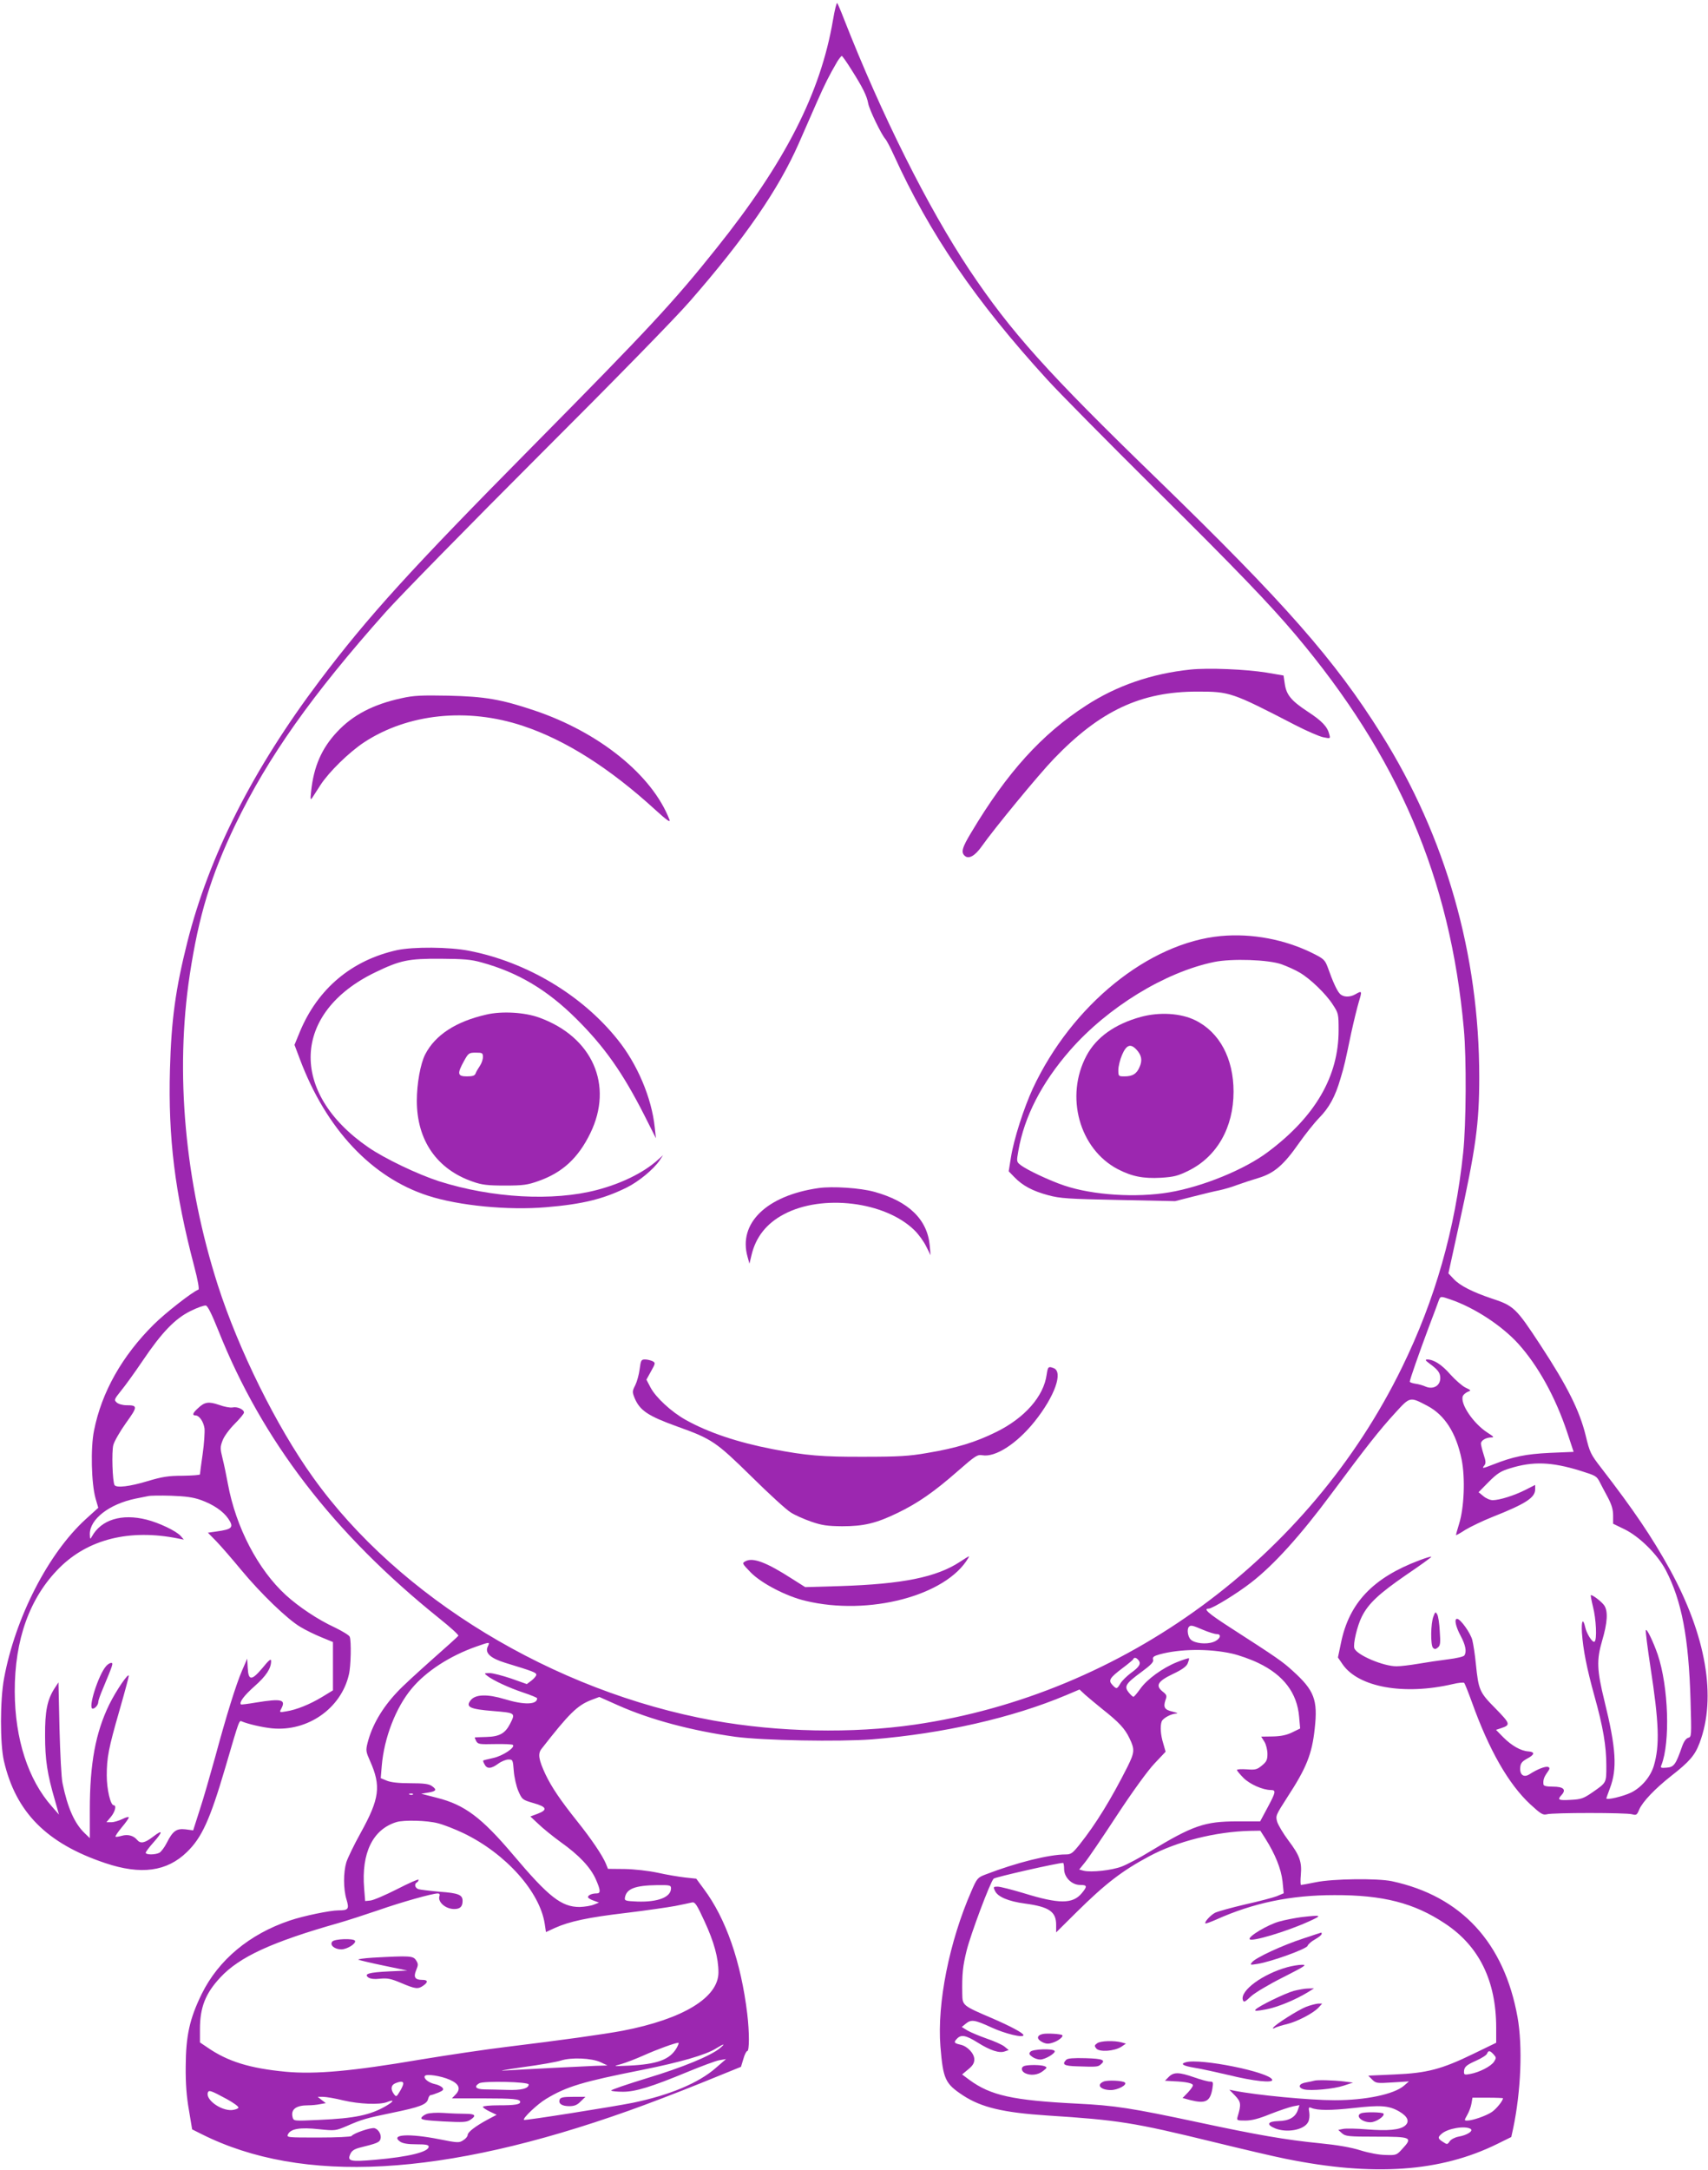 <?xml version="1.0" standalone="no"?>
<!DOCTYPE svg PUBLIC "-//W3C//DTD SVG 20010904//EN"
 "http://www.w3.org/TR/2001/REC-SVG-20010904/DTD/svg10.dtd">
<svg version="1.0" xmlns="http://www.w3.org/2000/svg"
 width="1008pt" height="1280pt" viewBox="0 0 1008 1280"
 preserveAspectRatio="xMidYMid meet">
<g transform="translate(0,1280) scale(0.1,-0.1)"
fill="#9c27b0" stroke="none">
<path d="M4916 12682 c-73 -430 -282 -840 -688 -1347 -252 -316 -399 -474
-1087 -1170 -720 -728 -968 -1001 -1254 -1380 -395 -524 -653 -1033 -782
-1545 -69 -275 -94 -456 -102 -750 -11 -402 29 -727 143 -1160 22 -83 31 -136
25 -138 -33 -11 -196 -138 -265 -207 -185 -184 -306 -397 -351 -624 -21 -101
-16 -313 9 -401 l16 -55 -75 -68 c-221 -202 -415 -581 -481 -938 -24 -128 -24
-386 -1 -487 70 -303 252 -487 598 -603 211 -71 364 -50 482 65 88 85 136 190
226 496 86 294 82 282 100 274 36 -15 118 -34 175 -40 211 -21 409 117 455
317 12 48 15 198 5 223 -3 9 -43 33 -88 55 -100 46 -212 121 -289 191 -164
150 -295 400 -342 656 -9 49 -23 117 -32 152 -14 57 -14 66 1 105 9 24 40 66
71 97 30 30 55 60 55 67 0 18 -39 36 -67 30 -14 -3 -50 4 -80 15 -62 21 -85
18 -125 -20 -31 -28 -35 -42 -15 -42 23 0 48 -36 54 -77 2 -21 -2 -89 -11
-151 -9 -62 -16 -116 -16 -120 0 -4 -46 -7 -102 -8 -85 0 -121 -6 -208 -32
-102 -31 -183 -41 -194 -23 -12 20 -18 198 -7 237 6 22 40 81 75 130 69 96 70
104 2 104 -22 0 -47 7 -57 16 -17 15 -15 19 25 69 24 29 81 108 127 176 114
169 192 250 284 295 40 20 80 34 90 32 11 -2 35 -51 74 -148 257 -646 679
-1196 1303 -1697 65 -52 116 -98 113 -103 -3 -5 -74 -69 -158 -143 -83 -74
-175 -158 -202 -188 -91 -96 -150 -199 -176 -302 -11 -44 -9 -52 15 -106 66
-148 56 -222 -55 -423 -39 -70 -77 -149 -85 -174 -18 -61 -18 -158 1 -220 17
-56 11 -64 -47 -64 -50 0 -209 -33 -288 -60 -238 -80 -420 -232 -519 -432 -72
-147 -94 -247 -95 -428 -1 -101 5 -179 19 -258 l19 -114 56 -28 c594 -298
1425 -252 2520 138 102 36 293 109 424 162 l239 97 14 46 c7 26 18 47 23 47
13 0 13 113 0 220 -37 307 -126 562 -256 736 l-45 61 -65 7 c-36 4 -109 16
-162 28 -57 12 -138 21 -195 22 l-99 1 -12 30 c-21 50 -85 145 -169 250 -102
128 -151 201 -188 278 -40 86 -46 121 -23 150 163 209 211 256 293 288 l48 18
110 -49 c190 -85 435 -150 693 -186 165 -22 611 -30 808 -15 419 34 827 127
1145 261 l78 33 32 -30 c18 -16 64 -54 102 -85 99 -78 134 -116 161 -173 32
-66 30 -83 -12 -168 -97 -192 -186 -337 -283 -459 -41 -51 -50 -58 -82 -58
-98 0 -290 -48 -472 -118 -47 -18 -51 -22 -84 -98 -131 -299 -203 -662 -183
-916 16 -195 28 -220 134 -290 109 -71 238 -101 496 -118 420 -27 509 -41 980
-156 168 -41 359 -86 425 -99 521 -106 916 -78 1251 87 l83 41 11 50 c46 218
57 483 26 657 -79 440 -332 714 -741 802 -85 18 -349 15 -450 -6 -44 -9 -83
-16 -87 -16 -3 0 -4 26 -1 59 7 77 -7 116 -73 203 -30 40 -59 89 -66 109 -11
37 -9 40 59 146 113 173 146 255 162 405 19 170 -2 226 -131 342 -59 54 -92
77 -370 256 -127 82 -159 110 -125 110 22 0 169 90 252 155 134 104 291 278
472 522 211 284 283 375 378 479 87 95 85 95 188 41 103 -54 171 -160 203
-317 22 -109 15 -285 -15 -380 -11 -35 -19 -65 -18 -66 1 -2 26 12 55 31 30
18 102 53 160 76 197 78 252 114 252 163 l0 26 -57 -29 c-67 -34 -154 -61
-194 -61 -15 0 -40 11 -55 24 l-28 23 60 61 c50 50 72 64 126 80 135 42 244
38 413 -14 95 -30 97 -31 117 -69 8 -16 29 -56 47 -89 22 -42 31 -71 31 -106
l0 -49 68 -33 c89 -44 195 -149 244 -243 93 -180 134 -394 145 -766 6 -211 6
-216 -14 -221 -13 -4 -26 -22 -37 -54 -36 -103 -47 -119 -90 -122 -34 -3 -38
-1 -31 15 53 134 42 464 -22 653 -26 75 -65 156 -70 143 -2 -7 10 -104 27
-215 51 -331 56 -465 20 -586 -20 -65 -73 -127 -134 -157 -48 -23 -146 -46
-146 -34 0 2 10 29 21 59 44 115 37 235 -32 515 -45 183 -47 242 -14 355 32
108 36 176 12 210 -15 21 -65 60 -78 60 -3 0 3 -30 12 -68 19 -73 25 -197 9
-207 -12 -7 -47 48 -55 87 -13 56 -23 36 -19 -34 7 -100 28 -208 74 -374 51
-182 70 -295 70 -410 0 -104 2 -99 -84 -159 -51 -35 -66 -40 -127 -43 -72 -4
-80 0 -53 29 29 32 11 49 -51 49 -37 0 -55 4 -56 13 -3 26 3 43 22 70 16 22
17 28 6 33 -16 6 -64 -13 -109 -42 -35 -23 -60 -5 -56 40 2 24 11 35 40 51 46
24 48 40 7 43 -44 3 -98 34 -147 83 l-43 44 30 10 c57 19 55 26 -33 116 -95
96 -100 108 -116 263 -5 53 -15 117 -21 141 -11 42 -70 125 -90 125 -18 0 -8
-46 21 -100 29 -54 37 -94 22 -116 -4 -7 -47 -17 -97 -23 -49 -6 -128 -18
-175 -26 -47 -8 -104 -15 -128 -15 -78 0 -234 66 -249 106 -9 24 17 134 44
187 39 78 102 136 263 247 83 56 149 104 147 106 -2 3 -34 -7 -71 -21 -273
-103 -414 -251 -462 -487 l-18 -86 28 -41 c94 -135 362 -183 650 -116 33 8 64
11 67 7 4 -4 24 -54 45 -112 102 -285 217 -485 345 -604 62 -57 75 -65 98 -59
35 10 469 10 503 0 25 -7 29 -4 42 28 20 46 93 123 191 200 105 82 138 120
165 192 102 269 39 635 -176 1026 -105 190 -214 351 -404 597 -62 80 -68 91
-92 192 -36 146 -107 289 -267 533 -145 221 -157 232 -291 276 -107 36 -183
74 -219 112 l-33 35 61 279 c101 460 121 604 121 879 0 724 -198 1418 -578
2023 -275 439 -570 774 -1323 1505 -649 629 -864 869 -1108 1234 -244 366
-519 915 -741 1482 -18 47 -36 88 -39 92 -4 4 -15 -41 -25 -100z m110 -295
c66 -104 90 -153 98 -198 7 -37 77 -182 101 -209 8 -9 30 -51 50 -95 212 -466
483 -862 906 -1325 67 -74 356 -366 641 -649 478 -474 671 -675 824 -856 606
-719 913 -1436 993 -2325 16 -170 14 -564 -4 -731 -47 -450 -165 -865 -360
-1264 -549 -1126 -1646 -1930 -2875 -2109 -372 -54 -805 -45 -1190 24 -943
171 -1856 725 -2363 1435 -216 301 -439 753 -561 1132 -195 608 -254 1255
-166 1833 53 349 125 585 269 885 193 399 449 762 888 1255 86 96 492 510 902
920 431 430 808 815 891 911 326 373 524 660 645 935 31 71 79 181 107 244 47
106 70 152 120 238 11 17 23 32 26 32 4 -1 30 -38 58 -83z m3534 -7253 c143
-49 304 -155 401 -262 117 -130 219 -315 288 -522 l38 -115 -141 -6 c-142 -7
-216 -22 -335 -69 -62 -24 -67 -25 -51 -5 10 12 9 25 -4 64 -9 28 -16 57 -16
65 0 18 30 36 61 36 19 0 14 5 -22 28 -84 54 -163 171 -146 216 4 9 17 20 29
25 21 8 21 9 -13 25 -19 9 -59 44 -89 77 -51 59 -99 89 -137 89 -14 -1 -11 -6
12 -23 52 -38 65 -56 65 -87 0 -44 -40 -68 -84 -51 -17 8 -46 16 -63 18 -18 3
-33 8 -33 12 0 12 54 166 110 316 29 77 57 150 61 163 10 26 11 26 69 6z
m-7375 -1183 c73 -26 132 -66 162 -110 35 -52 24 -63 -71 -76 l-49 -7 50 -51
c28 -29 93 -104 145 -167 115 -139 274 -293 351 -338 31 -19 87 -46 124 -61
l68 -28 0 -143 0 -142 -64 -39 c-73 -44 -152 -76 -212 -85 -39 -7 -41 -6 -30
14 30 56 5 63 -149 38 -47 -8 -87 -13 -88 -11 -12 12 19 53 80 107 69 61 98
105 98 149 0 16 -12 7 -51 -41 -64 -76 -83 -76 -87 0 l-3 55 -30 -69 c-37 -86
-93 -267 -159 -511 -29 -104 -69 -245 -91 -311 l-39 -122 -45 6 c-54 6 -75 -9
-111 -80 -13 -26 -33 -52 -43 -58 -25 -13 -81 -13 -81 0 0 5 20 32 45 60 58
65 57 80 -1 35 -51 -39 -75 -43 -95 -19 -21 25 -54 34 -90 24 -18 -5 -35 -8
-37 -5 -3 3 14 27 36 54 23 27 42 54 42 59 0 6 -17 1 -37 -9 -21 -10 -50 -19
-66 -19 l-29 0 26 31 c25 30 35 69 17 69 -19 0 -41 95 -41 175 0 106 10 159
76 388 30 104 54 194 54 200 0 23 -74 -85 -115 -168 -81 -166 -115 -348 -115
-624 l0 -165 -31 30 c-59 57 -100 148 -130 294 -7 30 -14 177 -18 325 l-6 270
-23 -35 c-43 -67 -57 -134 -56 -280 0 -141 13 -227 58 -380 l24 -85 -42 48
c-140 158 -218 398 -219 677 -1 307 88 555 263 730 170 170 415 231 700 174
l35 -7 -19 22 c-26 29 -126 77 -201 96 -147 37 -268 0 -323 -100 -10 -18 -11
-16 -12 15 0 88 115 177 270 209 30 6 64 13 75 15 11 3 72 4 135 2 85 -3 130
-9 175 -25z m5915 -766 c33 -14 69 -25 80 -25 34 0 20 -33 -20 -47 -42 -15
-108 -8 -132 14 -18 16 -25 63 -11 76 10 11 20 9 83 -18z m-4222 -100 c-17
-37 17 -68 105 -95 164 -50 182 -57 182 -70 0 -7 -13 -22 -28 -34 l-28 -21
-93 33 c-51 17 -108 32 -127 32 -33 -1 -33 -1 -14 -16 36 -28 129 -71 213 -99
45 -15 82 -30 82 -34 0 -38 -77 -40 -191 -5 -103 31 -173 29 -201 -6 -32 -40
-6 -53 132 -64 133 -11 133 -11 100 -76 -29 -56 -62 -75 -140 -77 -36 -1 -66
-2 -68 -3 -1 0 2 -9 8 -21 11 -19 19 -20 111 -18 54 1 102 -1 106 -5 15 -15
-60 -65 -116 -77 -31 -7 -57 -13 -59 -15 -2 -1 1 -12 8 -23 14 -28 39 -26 80
4 19 14 46 25 61 25 25 0 26 -2 31 -67 3 -38 15 -91 27 -119 22 -50 24 -52 89
-71 79 -22 86 -40 25 -63 l-43 -16 48 -45 c26 -25 85 -73 132 -107 107 -76
174 -147 206 -218 29 -66 30 -84 5 -84 -27 0 -51 -10 -51 -22 0 -5 15 -14 32
-20 l33 -12 -30 -12 c-17 -7 -54 -13 -84 -14 -107 0 -182 58 -392 307 -187
221 -287 296 -450 337 l-93 24 42 7 c47 8 52 17 20 39 -17 12 -48 16 -126 16
-69 0 -114 5 -139 15 l-36 15 6 73 c14 165 83 344 177 456 84 101 224 192 380
247 83 29 82 29 68 -1z m4392 -40 c41 -9 112 -34 157 -56 148 -71 228 -176
240 -317 l6 -69 -47 -23 c-33 -16 -67 -23 -115 -24 l-68 -1 19 -30 c10 -16 18
-49 18 -72 0 -34 -5 -46 -32 -68 -29 -24 -38 -27 -90 -23 -32 2 -58 1 -58 -4
0 -4 18 -26 39 -47 37 -37 114 -71 161 -71 32 0 29 -13 -17 -99 l-46 -86 -136
0 c-191 0 -261 -24 -515 -178 -60 -37 -134 -76 -165 -88 -59 -23 -181 -36
-226 -25 l-26 7 34 42 c19 23 104 148 189 278 92 140 182 264 221 305 l66 70
-14 49 c-16 51 -19 103 -9 130 8 19 55 45 86 46 13 1 4 5 -20 11 -49 11 -58
25 -44 68 10 26 8 32 -18 52 -42 35 -27 60 63 103 51 24 78 43 86 61 6 15 10
28 8 31 -3 2 -35 -8 -72 -23 -84 -34 -177 -101 -217 -159 -18 -25 -35 -45 -39
-45 -4 0 -17 12 -28 26 -28 35 -18 52 75 120 57 42 74 60 69 73 -4 15 3 21 38
31 120 33 291 35 427 5z m-551 -39 c17 -20 5 -40 -44 -75 -24 -18 -52 -45 -62
-61 -21 -36 -24 -36 -49 -9 -24 26 -15 41 62 99 32 24 61 48 62 52 5 12 18 10
31 -6z m-4282 -792 c-3 -3 -12 -4 -19 -1 -8 3 -5 6 6 6 11 1 17 -2 13 -5z
m147 -170 c33 -8 102 -35 152 -59 249 -120 451 -346 479 -536 l7 -47 52 24
c86 39 199 63 421 89 116 14 246 33 290 41 44 9 89 18 100 21 17 3 28 -14 73
-112 56 -121 82 -216 82 -301 0 -148 -208 -275 -565 -344 -112 -21 -363 -56
-683 -95 -117 -14 -346 -48 -510 -75 -405 -69 -621 -88 -795 -72 -212 20 -343
60 -464 144 l-43 29 0 78 c0 128 32 211 120 305 113 122 305 210 700 322 52
15 157 49 233 75 131 46 318 99 351 99 9 0 13 -6 10 -14 -14 -36 37 -80 90
-78 32 1 46 15 46 48 0 36 -25 46 -135 54 -58 5 -115 12 -125 15 -21 7 -27 30
-10 40 6 3 10 10 10 16 0 5 -57 -20 -127 -56 -71 -36 -141 -66 -158 -67 l-30
-3 -6 75 c-17 209 51 348 191 391 44 13 180 10 244 -7z m4884 -91 c57 -90 93
-178 101 -252 l7 -70 -40 -17 c-23 -9 -107 -31 -188 -49 -81 -19 -160 -41
-177 -49 -28 -15 -65 -56 -57 -63 2 -2 30 8 62 22 220 99 441 145 699 145 286
1 470 -46 652 -167 202 -133 303 -338 303 -616 l0 -88 -132 -64 c-191 -93
-277 -115 -468 -123 l-155 -7 23 -23 c22 -22 28 -23 120 -17 l97 6 -30 -26
c-59 -50 -225 -85 -408 -85 -148 0 -462 30 -592 56 l-30 6 34 -35 c35 -37 37
-51 15 -124 -6 -22 -4 -23 46 -23 37 0 80 11 148 39 54 21 114 41 134 45 l37
7 -10 -30 c-15 -42 -52 -63 -115 -64 -64 -2 -72 -21 -19 -43 69 -28 171 -10
195 37 7 12 10 37 7 56 -5 30 -4 34 11 28 38 -16 115 -16 250 -1 158 18 208
15 269 -20 52 -30 64 -61 34 -85 -30 -24 -100 -31 -225 -21 -59 5 -122 6 -138
3 l-30 -6 22 -20 c21 -18 37 -20 203 -20 208 0 216 -4 153 -72 -33 -37 -37
-38 -98 -36 -36 0 -100 12 -148 27 -56 18 -139 32 -240 42 -203 20 -374 50
-715 123 -399 85 -495 100 -720 111 -378 19 -509 48 -634 140 l-43 32 36 30
c27 22 36 37 36 59 0 34 -39 76 -79 86 -40 9 -44 14 -25 34 25 28 52 24 124
-21 75 -47 128 -64 160 -52 l23 8 -27 22 c-15 11 -62 32 -104 46 -42 15 -93
36 -112 47 l-34 21 23 19 c33 27 53 24 155 -23 79 -36 186 -62 186 -44 0 12
-77 53 -186 100 -173 74 -174 75 -175 143 -2 118 3 164 26 257 24 96 138 401
159 423 8 9 378 93 410 93 3 0 6 -16 6 -36 0 -49 45 -94 94 -94 43 0 44 -8 10
-49 -53 -64 -134 -64 -341 0 -70 21 -140 39 -155 39 -26 0 -27 -2 -16 -25 16
-35 79 -62 178 -75 142 -19 183 -48 183 -125 l0 -45 121 120 c170 168 269 244
428 329 164 88 392 145 594 150 l62 1 30 -47z m-3508 -293 c0 -52 -77 -82
-198 -78 -71 3 -77 5 -74 23 9 53 60 72 190 74 76 1 82 -1 82 -19z m33 -942
c-40 -69 -115 -96 -283 -104 -94 -4 -94 -4 -45 9 28 8 88 31 135 52 78 35 183
73 203 74 5 1 0 -14 -10 -31z m257 0 c-55 -46 -220 -114 -432 -178 -120 -37
-215 -69 -211 -73 3 -4 35 -7 70 -7 74 0 168 29 383 118 80 33 163 64 185 68
l40 7 -60 -52 c-101 -89 -273 -161 -490 -206 -114 -23 -638 -106 -643 -101 -9
9 79 93 131 124 121 73 214 101 567 171 224 45 374 88 435 126 49 30 58 31 25
3z m4565 -38 c16 -18 16 -21 2 -43 -18 -27 -85 -62 -140 -72 -32 -6 -37 -5
-37 11 0 30 12 41 73 68 31 14 60 32 63 41 8 20 17 19 39 -5z m-5270 -46 l40
-19 -70 -2 c-77 -3 -430 -21 -540 -28 -38 -3 11 6 110 20 99 13 200 31 225 39
60 20 182 15 235 -10z m-891 -103 c55 -24 67 -53 36 -86 l-23 -24 185 0 c177
0 218 -4 218 -21 0 -15 -32 -20 -126 -20 -52 0 -94 -4 -94 -9 0 -5 18 -17 41
-28 l40 -19 -53 -28 c-72 -39 -118 -74 -118 -91 0 -8 -11 -22 -26 -31 -24 -16
-32 -16 -142 6 -178 35 -291 29 -231 -14 16 -11 45 -16 96 -16 56 0 73 -3 73
-14 0 -31 -119 -60 -313 -77 -153 -13 -169 -9 -149 35 8 18 24 28 54 36 101
25 117 31 123 50 8 24 -9 57 -34 65 -20 6 -126 -30 -136 -46 -4 -5 -89 -9
-196 -9 -185 0 -189 0 -179 20 17 32 72 41 182 29 97 -10 99 -9 165 19 89 39
114 46 268 78 162 33 203 49 211 80 3 13 10 24 15 24 5 0 26 7 46 15 29 12 33
18 24 29 -7 8 -27 18 -44 21 -37 8 -69 33 -60 48 8 14 95 1 147 -22z m-274
-23 c0 -7 -9 -28 -21 -47 -19 -32 -21 -32 -34 -15 -21 28 -18 53 8 64 32 13
47 12 47 -2z m740 -5 c0 -24 -43 -35 -129 -32 -47 1 -107 3 -133 3 -50 1 -63
16 -30 36 25 15 292 9 292 -7z m-1782 -86 c40 -22 71 -44 69 -51 -2 -6 -19
-12 -38 -14 -65 -5 -158 62 -142 104 6 15 17 12 111 -39z m688 -8 c95 -22 213
-27 258 -10 45 18 42 5 -6 -23 -93 -54 -186 -73 -394 -82 -150 -7 -151 -7
-157 15 -12 47 19 71 92 71 21 0 53 3 71 7 l33 6 -24 18 -24 19 32 0 c17 0 71
-9 119 -21z m6844 13 c0 -15 -38 -62 -65 -81 -34 -23 -114 -51 -146 -51 -18 0
-18 1 0 33 10 17 22 48 25 67 l6 35 90 0 c50 0 90 -2 90 -3z m-191 -181 c18
-12 -20 -37 -72 -46 -21 -4 -44 -16 -52 -28 -13 -19 -15 -19 -39 -3 -31 19
-32 28 -8 48 36 32 138 49 171 29z"/>
<path d="M7025 8850 c-229 -24 -435 -95 -615 -212 -262 -169 -466 -394 -678
-749 -55 -91 -62 -118 -37 -139 23 -19 59 1 98 56 73 104 338 426 427 518 272
283 513 396 845 396 193 0 203 -3 580 -198 66 -34 140 -66 163 -71 44 -9 44
-9 37 17 -11 45 -43 79 -129 135 -97 64 -125 99 -134 165 l-7 47 -100 17
c-124 20 -344 29 -450 18z"/>
<path d="M2370 8681 c-167 -36 -288 -99 -381 -199 -91 -97 -138 -205 -153
-352 -5 -46 -4 -52 7 -36 6 10 29 44 49 76 51 78 168 192 257 251 258 169 608
206 936 97 251 -83 513 -249 783 -496 67 -61 90 -77 83 -58 -101 263 -414 516
-798 645 -197 66 -292 82 -508 87 -159 3 -204 1 -275 -15z"/>
<path d="M7205 7278 c-426 -40 -879 -407 -1109 -898 -54 -117 -113 -301 -130
-409 l-13 -81 34 -35 c48 -50 109 -82 199 -106 70 -19 118 -22 414 -28 l335
-7 106 27 c59 15 128 32 155 37 27 6 74 19 104 31 30 11 88 30 128 42 92 28
148 76 238 205 36 51 89 118 119 149 59 60 95 125 126 232 23 76 27 95 64 272
15 68 35 150 45 183 19 62 18 65 -20 43 -34 -20 -74 -18 -93 3 -17 18 -41 70
-71 155 -16 43 -24 51 -84 81 -167 84 -363 121 -547 104z m359 -167 c33 -12
80 -33 105 -48 63 -36 157 -127 197 -190 33 -50 34 -56 34 -151 0 -271 -137
-508 -416 -717 -137 -104 -387 -206 -583 -239 -195 -33 -451 -17 -620 40 -84
28 -223 93 -259 122 -23 18 -23 21 -12 83 35 202 138 402 306 594 222 253 559
460 850 520 103 21 321 14 398 -14z"/>
<path d="M6733 6801 c-153 -42 -263 -120 -321 -229 -128 -240 -42 -550 184
-669 83 -43 150 -57 256 -51 77 5 100 11 163 42 167 83 265 254 265 466 0 196
-83 351 -226 421 -85 42 -210 50 -321 20z m-26 -193 c30 -33 36 -62 19 -101
-17 -42 -42 -57 -90 -57 -35 0 -36 1 -36 38 0 20 10 61 22 89 26 60 50 68 85
31z"/>
<path d="M2344 7195 c-268 -59 -468 -227 -574 -481 l-32 -78 32 -85 c155 -412
424 -698 756 -805 182 -59 473 -87 696 -68 217 18 341 49 478 117 70 35 156
106 192 158 l21 32 -29 -26 c-82 -75 -215 -141 -361 -179 -259 -68 -618 -48
-931 51 -127 41 -322 134 -419 201 -469 323 -450 795 42 1032 147 71 195 81
385 80 136 -1 179 -4 243 -22 214 -59 386 -161 558 -332 165 -164 273 -316
402 -570 l68 -135 -7 65 c-18 172 -102 372 -219 517 -210 263 -537 458 -877
524 -117 23 -329 24 -424 4z"/>
<path d="M2872 6815 c-182 -41 -304 -121 -363 -236 -28 -55 -49 -173 -49 -273
0 -233 118 -404 330 -477 54 -19 87 -23 190 -23 110 0 134 4 199 27 141 50
234 136 305 282 138 283 13 568 -302 682 -85 31 -219 39 -310 18z m-22 -251
c0 -14 -8 -38 -18 -52 -10 -15 -22 -35 -25 -44 -5 -14 -18 -18 -52 -18 -55 0
-58 16 -17 90 26 47 29 50 70 50 39 0 42 -2 42 -26z"/>
<path d="M4830 5791 c-306 -44 -475 -208 -418 -406 l11 -40 12 50 c25 107 89
188 192 242 226 120 596 75 769 -94 25 -24 56 -67 70 -96 l26 -52 -5 57 c-14
154 -124 261 -327 317 -82 23 -247 34 -330 22z"/>
<path d="M3775 4723 c-4 -32 -16 -75 -26 -95 -18 -35 -18 -40 -4 -75 31 -74
78 -106 253 -169 204 -73 228 -90 435 -293 103 -102 208 -198 233 -213 24 -16
79 -40 122 -55 64 -22 95 -26 182 -27 127 0 200 17 328 79 120 58 216 125 355
247 102 89 115 98 144 93 77 -14 204 68 309 199 119 149 170 293 112 315 -31
12 -34 8 -41 -38 -17 -128 -129 -256 -298 -339 -121 -60 -235 -95 -409 -124
-103 -18 -167 -22 -370 -22 -250 -1 -341 7 -540 45 -207 40 -380 98 -514 173
-84 47 -176 132 -207 191 l-24 46 27 49 c27 48 27 50 9 60 -11 5 -31 10 -44
10 -23 0 -25 -5 -32 -57z"/>
<path d="M5665 3586 c-140 -91 -337 -131 -709 -143 l-204 -6 -79 50 c-151 97
-229 126 -273 103 -22 -12 -21 -13 31 -67 63 -64 211 -141 323 -167 373 -90
829 30 960 252 10 16 9 16 -49 -22z"/>
<path d="M627 2972 c-46 -51 -110 -252 -80 -252 14 0 33 22 33 40 0 8 12 42
26 75 61 146 64 155 50 155 -7 0 -20 -8 -29 -18z"/>
<path d="M1961 1346 c-17 -20 13 -46 53 -46 35 0 90 35 81 51 -10 15 -121 11
-134 -5z"/>
<path d="M2200 1251 c-52 -3 -90 -9 -85 -12 6 -3 73 -19 150 -35 l139 -29
-109 -5 c-120 -6 -149 -15 -121 -36 12 -8 36 -11 70 -7 43 4 64 0 125 -26 83
-35 98 -37 129 -15 30 21 28 34 -6 34 -43 0 -53 16 -36 57 13 31 13 38 -1 59
-17 26 -36 27 -255 15z"/>
<path d="M7679 1490 c-36 -5 -95 -16 -130 -26 -66 -18 -184 -88 -174 -104 10
-17 215 44 348 104 84 38 80 40 -44 26z"/>
<path d="M7691 1364 c-123 -40 -280 -113 -301 -139 -14 -17 -13 -18 30 -11 80
12 293 89 297 107 3 9 22 26 44 38 21 12 39 26 39 32 0 5 -1 9 -2 8 -2 0 -50
-16 -107 -35z"/>
<path d="M7598 1195 c-146 -40 -281 -139 -263 -194 5 -15 11 -13 47 21 22 21
108 72 190 113 130 66 144 75 111 74 -21 0 -59 -7 -85 -14z"/>
<path d="M7635 1055 c-53 -15 -210 -91 -226 -111 -7 -9 10 -8 63 2 69 13 172
56 248 102 l35 22 -35 -1 c-19 0 -57 -7 -85 -14z"/>
<path d="M7708 961 c-48 -19 -182 -104 -194 -123 -4 -7 0 -7 12 0 11 5 42 15
69 21 61 15 155 64 186 97 l22 24 -24 0 c-13 -1 -45 -9 -71 -19z"/>
<path d="M6155 801 c-38 -8 -39 -31 -2 -49 21 -10 35 -11 61 -2 32 10 64 36
55 44 -9 7 -86 12 -114 7z"/>
<path d="M6475 746 c-17 -12 -17 -16 -5 -31 19 -22 106 -16 147 10 l28 19 -25
7 c-44 12 -125 10 -145 -5z"/>
<path d="M6081 696 c-10 -11 -7 -17 11 -30 12 -9 33 -16 47 -16 29 0 93 38 85
51 -9 15 -130 11 -143 -5z"/>
<path d="M6293 649 c-28 -28 -14 -37 65 -39 113 -4 121 -3 137 10 33 27 15 35
-88 38 -72 2 -106 -1 -114 -9z"/>
<path d="M6998 634 c-35 -10 -17 -21 54 -33 39 -6 128 -26 197 -42 150 -37
266 -49 259 -28 -15 45 -425 128 -510 103z"/>
<path d="M6048 613 c-24 -6 -23 -30 1 -43 32 -16 76 -12 106 12 26 20 26 22 9
29 -21 8 -89 9 -116 2z"/>
<path d="M6898 548 l-23 -23 50 -3 c76 -3 115 -12 115 -24 0 -7 -14 -26 -31
-44 l-30 -31 45 -12 c91 -23 118 -9 131 67 6 38 5 42 -14 42 -12 0 -54 11 -93
25 -89 31 -121 32 -150 3z"/>
<path d="M6513 520 c-45 -19 -18 -50 43 -50 40 0 97 30 83 44 -11 12 -104 16
-126 6z"/>
<path d="M7755 525 c-5 -2 -27 -6 -47 -10 -44 -7 -51 -31 -12 -41 40 -10 174
2 234 22 l55 18 -55 7 c-58 7 -158 10 -175 4z"/>
<path d="M8033 333 c-37 -14 3 -53 55 -53 32 0 86 36 77 51 -6 9 -110 11 -132
2z"/>
<path d="M3303 414 c-9 -24 13 -39 57 -39 30 0 47 7 67 28 l28 27 -73 0 c-57
0 -74 -3 -79 -16z"/>
<path d="M2518 329 c-14 -5 -29 -16 -31 -23 -4 -11 23 -15 129 -21 115 -6 138
-5 159 9 39 25 30 36 -28 36 -30 0 -87 2 -128 5 -41 3 -86 0 -101 -6z"/>
<path d="M8460 3265 c-17 -41 -18 -171 -3 -186 10 -10 16 -9 29 2 14 11 16 27
11 95 -2 45 -9 90 -15 100 -10 17 -12 16 -22 -11z"/>
</g>
</svg>
